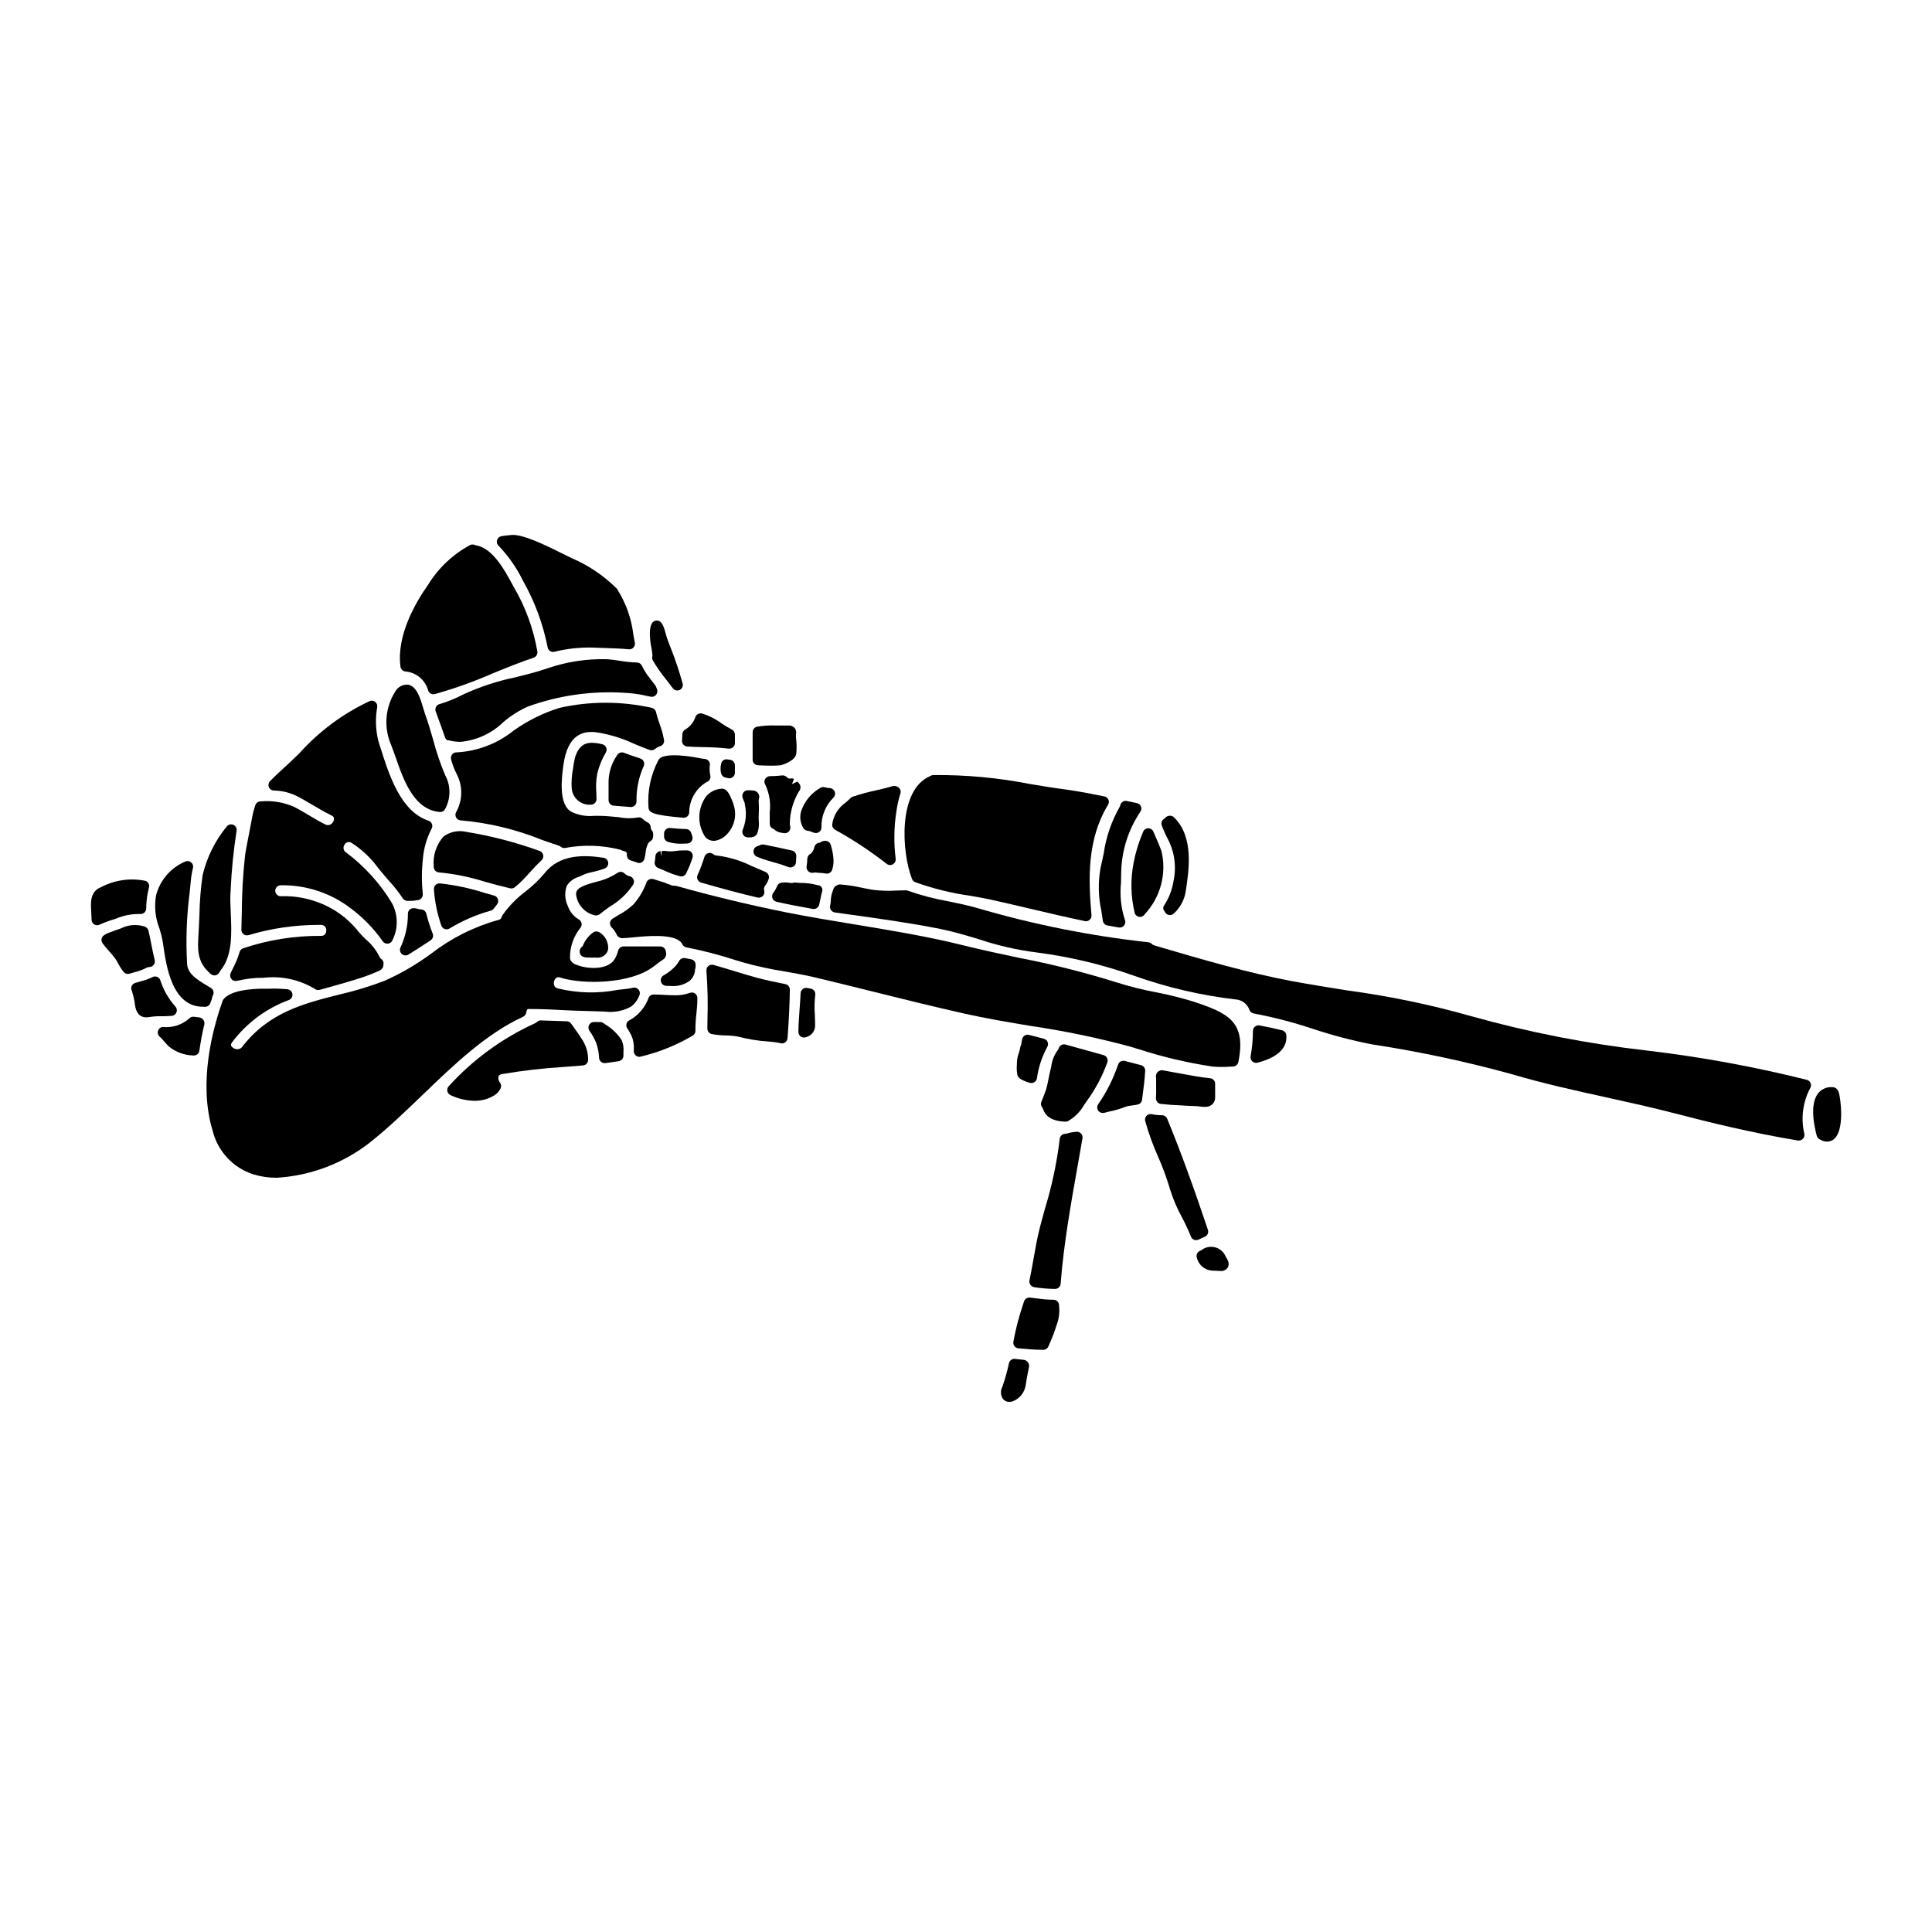 <?xml version="1.0" encoding="UTF-8"?>
<!-- Uploaded to: SVG Repo, www.svgrepo.com, Generator: SVG Repo Mixer Tools -->
<svg fill="#000000" width="800px" height="800px" version="1.1" viewBox="144 144 512 512" xmlns="http://www.w3.org/2000/svg">
 <g>
  <path d="m324.74 340.36c0 0.773 0.602 1.418 1.375 1.473 1.477 0.102 2.965 0.133 4.457 0.168h-0.004c2.184 0.016 4.359 0.148 6.527 0.395 0.062 0.004 0.129 0.004 0.191 0 0.816 0 1.477-0.66 1.477-1.477v-2.262c0-0.566-0.324-1.086-0.84-1.332-0.93-0.48-1.828-1.02-2.695-1.613-1.566-1.16-3.32-2.047-5.184-2.625-0.742-0.184-1.508 0.227-1.762 0.949-0.469 1.398-1.434 2.578-2.715 3.309-0.426 0.25-0.695 0.691-0.727 1.184-0.043 1.012-0.094 1.645-0.102 1.832z"/>
  <path d="m316.91 317.73-0.047 0.266c-0.078 0.348-0.027 0.715 0.148 1.027 1.078 1.836 2.305 3.586 3.66 5.231 0.547 0.703 1.102 1.41 1.633 2.129 0.277 0.379 0.715 0.605 1.184 0.605 0.219 0 0.434-0.047 0.633-0.141 0.633-0.305 0.961-1.016 0.785-1.695-0.898-3.277-1.98-6.5-3.242-9.656-0.512-1.336-0.918-2.363-1.062-2.938-0.645-2.414-1.18-4.496-2.965-4.039-2.469 0.625-0.965 7.394-0.961 7.394 0.113 0.582 0.188 1.18 0.234 1.816z"/>
  <path d="m453.19 365.79c2.043 3.602 2.676 7.832 1.77 11.871-0.371 2.234-1.203 4.371-2.441 6.269-0.371 0.5-0.312 1.203 0.145 1.637 0.18 0.465 0.586 0.809 1.078 0.902 0.098 0.023 0.195 0.031 0.293 0.031 0.402 0.008 0.789-0.152 1.07-0.441 1.57-1.441 2.641-3.348 3.055-5.438 0.934-5.902 2.34-14.852-3.086-20.074-0.352-0.297-0.816-0.43-1.273-0.352-0.465 0.066-0.883 0.324-1.148 0.711-0.707 0.32-1.043 1.133-0.77 1.859 0.363 1.023 0.836 2.023 1.309 3.023z"/>
  <path d="m341.06 356.1c0.074 0.141 0.141 0.285 0.195 0.434l0.02 0.059v0.004c0.078 0.23 0.125 0.473 0.141 0.719 0.477 2.195 0.273 4.484-0.582 6.562-0.188 0.453-0.137 0.973 0.137 1.383 0.273 0.406 0.734 0.652 1.227 0.656 1.133 0 1.812 0 2.438-0.934h-0.004c0.438-1.129 0.586-2.344 0.438-3.543l-0.023-0.758 0.035-1.031c0.066-1.07 0.055-2.144-0.039-3.215-0.008-0.211 0.012-0.418 0.059-0.625 0.203-0.535 0.129-1.141-0.203-1.609-0.336-0.469-0.879-0.738-1.453-0.723-0.352 0-0.715-0.023-1.18-0.051v-0.004c-0.512-0.031-1.004 0.215-1.289 0.641-0.289 0.426-0.344 0.969-0.141 1.441z"/>
  <path d="m338.29 356.86c-0.859-2.332-1.656-4.008-3.148-3.84h-0.051c-1.496 0.133-2.891 0.828-3.894 1.945-2.43 3.254-2.5 7.699-0.168 11.023 0.578 0.543 1.34 0.848 2.133 0.844h0.23c1.414-0.227 2.691-0.98 3.578-2.109 1.77-2.066 2.312-4.922 1.43-7.496 0.012-0.039-0.102-0.344-0.109-0.367z"/>
  <path d="m321 367.09c0.27 0.094 0.547 0.172 0.828 0.234 0.895 0.195 1.809 0.285 2.723 0.27 0.566 0 1.109-0.023 1.602-0.051 0.457-0.027 0.879-0.27 1.137-0.652 0.258-0.379 0.32-0.859 0.172-1.297l-0.309-0.891h0.004c-0.199-0.586-0.746-0.988-1.367-1.004-1.207-0.023-2.637-0.098-4.168-0.273v0.004c-0.418-0.047-0.836 0.086-1.148 0.367s-0.492 0.68-0.492 1.102v0.789-0.004c-0.004 0.641 0.41 1.211 1.02 1.406z"/>
  <path d="m313.34 372.71c0.664 0.004 1.246-0.438 1.426-1.074 0.152-0.586 0.266-1.18 0.344-1.781 0.07-0.801 0.285-1.586 0.637-2.312 0.16-0.262 0.383-0.477 0.648-0.629 0.379-0.242 0.629-0.641 0.684-1.09 0.023-0.254 0.027-0.516 0.027-0.789v0.004c0-0.348-0.121-0.688-0.348-0.953-0.199-0.23-0.312-0.523-0.312-0.832 0-0.555-0.312-1.062-0.812-1.312-0.469-0.227-0.898-0.531-1.27-0.898-0.375-0.379-0.922-0.527-1.438-0.395-1.664 0.289-3.363 0.254-5.016-0.098-1.734-0.168-3.699-0.359-5.617-0.359h-0.789l0.004 0.004c-2.051 0.211-4.117-0.137-5.984-1.012-3.652-1.867-2.641-9.309-2.211-12.477 1.18-8.328 5.363-8.941 8.438-8.688 3.609 0.527 7.117 1.586 10.414 3.148 1.336 0.547 2.656 1.09 3.973 1.574h-0.004c0.492 0.176 1.039 0.082 1.441-0.25 0.422-0.336 0.902-0.594 1.418-0.758 0.676-0.23 1.094-0.906 0.992-1.613-0.191-1.09-0.461-2.16-0.812-3.203-0.16-0.508-0.336-1.004-0.504-1.496-0.328-0.879-0.602-1.777-0.809-2.691-0.117-0.562-0.551-1.004-1.109-1.141-8.059-1.809-16.422-1.809-24.484 0-4.356 1.355-8.465 3.394-12.184 6.039-4.281 3.445-9.535 5.457-15.027 5.75-0.477-0.043-0.945 0.168-1.234 0.551-0.297 0.371-0.395 0.863-0.27 1.324 0.352 1.363 0.855 2.684 1.504 3.934 1.629 3.16 1.562 6.926-0.176 10.027-0.25 0.449-0.246 0.996 0.008 1.445 0.254 0.445 0.723 0.73 1.234 0.746 7.426 0.648 14.707 2.406 21.609 5.211 1.477 0.516 2.945 1.023 4.394 1.508 0.18 0.059 0.352 0.152 0.5 0.273 0.359 0.301 0.84 0.41 1.289 0.293 4.75-0.879 9.629-0.727 14.312 0.449 0.168 0.027 0.328 0.086 0.473 0.176 0.172 0.113 0.371 0.188 0.574 0.219 0.914 0.133 0.875 0.707 0.855 0.984-0.047 0.664 0.359 1.273 0.988 1.492l1.754 0.582v0.004c0.148 0.062 0.305 0.102 0.469 0.113z"/>
  <path d="m331.15 351.32c0.051-0.023 0.254-0.121 0.309-0.152 0.617-0.305 0.941-0.992 0.785-1.66-0.211-0.887-0.254-1.809-0.125-2.711 0.059-0.402-0.051-0.812-0.305-1.129s-0.629-0.512-1.031-0.547c-0.531-0.039-1.059-0.121-1.574-0.242-0.094-0.023-9.633-1.969-10.754 0.617-2.012 3.84-2.914 8.164-2.602 12.488 0.145 1.254 0.641 2 9.207 2.723h0.121v0.004c0.766 0 1.406-0.586 1.473-1.352-0.008-3.281 1.699-6.328 4.496-8.039z"/>
  <path d="m313.7 345.01c-1.453-0.477-2.934-0.973-4.352-1.523h-0.004c-0.543-0.207-1.16-0.078-1.574 0.332-0.117 0.125-0.215 0.266-0.289 0.418-1.359 1.973-2.121 4.297-2.203 6.691v5.117c0 0.773 0.602 1.418 1.375 1.469 1.508 0.102 2.918 0.223 3.867 0.309l0.562 0.047h0.125c0.402 0.004 0.793-0.164 1.07-0.457 0.277-0.293 0.422-0.688 0.402-1.094-0.059-3.207 0.598-6.387 1.918-9.312 0.168-0.375 0.168-0.805 0-1.18-0.168-0.391-0.496-0.688-0.898-0.816z"/>
  <path d="m279.51 379.45c0.355 0 0.695-0.125 0.961-0.355l1.07-0.922 0.035-0.031c1.008-0.93 1.969-1.969 2.926-3.047 0.945-1.082 1.949-2.117 3-3.102 0.387-0.352 0.559-0.883 0.449-1.395-0.105-0.516-0.477-0.93-0.973-1.098-6.316-2.281-12.828-3.973-19.453-5.055-2.09-0.477-4.281-0.02-6.004 1.25-1.926 2.191-2.859 5.078-2.574 7.981-0.027 0.797 0.586 1.473 1.383 1.523 4.203 0.402 8.352 1.25 12.375 2.535 2.152 0.602 4.305 1.18 6.492 1.68 0.102 0.023 0.207 0.035 0.312 0.035z"/>
  <path d="m304.75 318.7c-5.273-0.137-10.531 0.664-15.527 2.363-2.863 1-5.832 1.73-8.707 2.441-4.719 0.98-9.309 2.492-13.688 4.504-2.035 1.074-4.172 1.945-6.379 2.594-0.395 0.113-0.727 0.383-0.914 0.75-0.184 0.367-0.211 0.793-0.07 1.18l0.535 1.469c0.637 1.738 1.277 3.484 1.871 5.246 0.203 0.598 0.438 0.957 1.07 0.957h-0.004c1.02 0.258 2.07 0.391 3.121 0.395 4.258-0.398 8.25-2.238 11.312-5.215 1.969-1.691 4.172-3.086 6.539-4.144 8.312-2.996 17.16-4.231 25.977-3.617 1.945 0.105 3.879 0.391 5.769 0.852l0.789 0.16c0.543 0.109 1.102-0.09 1.445-0.523 0.348-0.43 0.422-1.02 0.199-1.523-0.09-0.199-0.168-0.402-0.234-0.609-0.055-0.141-0.133-0.273-0.227-0.391-0.789-1.012-1.574-2.047-2.316-3.062-0.457-0.676-0.859-1.387-1.211-2.121-0.246-0.512-0.762-0.836-1.328-0.836-1.461-0.039-2.918-0.18-4.359-0.426-1.266-0.207-2.481-0.387-3.664-0.441z"/>
  <path d="m274.95 381.34-2.504-0.703c-3.863-1.246-7.848-2.094-11.883-2.527-0.426-0.031-0.848 0.125-1.148 0.43-0.301 0.301-0.457 0.719-0.426 1.145 0.23 3.277 0.891 6.508 1.965 9.609 0.148 0.418 0.473 0.746 0.887 0.898 0.414 0.152 0.875 0.113 1.258-0.113 3.414-2.074 7.102-3.672 10.953-4.746 0.324-0.086 0.613-0.281 0.812-0.555 0.242-0.34 0.512-0.672 0.848-1.094 0.309-0.387 0.402-0.902 0.25-1.375-0.152-0.473-0.531-0.836-1.008-0.969z"/>
  <path d="m302.66 390.97c-0.512-0.238-1.117-0.164-1.555 0.195-1.23 0.922-2.168 2.18-2.707 3.621-0.594 0.344-0.895 1.035-0.742 1.707 0.297 1.285 1.531 1.285 2.965 1.285h1.348-0.004c1.418 0.203 2.773-0.668 3.176-2.047 0.227-1.883-0.688-3.723-2.324-4.688-0.051-0.027-0.102-0.051-0.156-0.074z"/>
  <path d="m304.57 343.4c0.223-0.402 0.246-0.883 0.066-1.305-0.18-0.426-0.551-0.738-0.996-0.852-1.012-0.27-2.055-0.402-3.102-0.395-2.457 0.113-3.969 1.996-4.496 5.602l-0.191 1.27c-0.324 1.664-0.441 3.359-0.352 5.047 0.062 1.266 0.629 2.453 1.574 3.297 0.945 0.84 2.191 1.27 3.453 1.188h0.082c0.383 0 0.754-0.148 1.027-0.418 0.297-0.285 0.457-0.684 0.449-1.094l-0.051-1.719c-0.137-1.672-0.055-3.356 0.25-5.004 0.473-1.977 1.242-3.871 2.285-5.617z"/>
  <path d="m311.8 378.41c0.238-0.398 0.273-0.887 0.098-1.32-0.176-0.43-0.547-0.75-0.996-0.867-0.516-0.117-0.992-0.371-1.383-0.734-0.516-0.52-1.332-0.582-1.922-0.148-1.336 0.879-2.797 1.562-4.332 2.019l-0.52 0.137c-4.246 1.113-6.227 1.836-6.066 3.609h0.004c0.324 2.598 2.191 4.734 4.723 5.41 0.16 0.062 0.332 0.098 0.504 0.094 0.398-0.008 0.785-0.145 1.102-0.395 0.824-0.656 1.648-1.316 2.535-1.914 2.516-1.449 4.656-3.469 6.254-5.891z"/>
  <path d="m336.23 350.05c0.211 0.035 0.418 0.082 0.621 0.141 0.141 0.043 0.281 0.062 0.426 0.062 0.395 0.004 0.77-0.152 1.047-0.43s0.434-0.652 0.43-1.047v-1.969 0.004c0-0.703-0.492-1.309-1.18-1.449-0.305-0.059-0.578-0.09-0.879-0.121-0.738-0.105-1.43 0.387-1.574 1.121-0.219 0.844-0.23 1.73-0.027 2.578 0.129 0.559 0.574 0.992 1.137 1.109z"/>
  <path d="m365.31 363.9c4.785 2.644 9.355 5.66 13.664 9.023 0.262 0.207 0.586 0.32 0.922 0.32 0.254 0 0.504-0.066 0.727-0.195 0.523-0.297 0.812-0.883 0.738-1.477-0.516-4.125-0.457-8.301 0.172-12.41 0.234-1.715 0.617-3.406 1.137-5.055 0.094-0.543-0.117-1.094-0.555-1.43-0.477-0.379-1.113-0.496-1.691-0.312-1.449 0.449-2.953 0.789-4.449 1.129v0.004c-1.957 0.41-3.887 0.934-5.781 1.574-0.301 0.055-0.574 0.203-0.789 0.418-0.395 0.418-0.844 0.789-1.277 1.18v0.004c-1.984 1.348-3.293 3.488-3.59 5.867-0.02 0.562 0.277 1.09 0.773 1.359z"/>
  <path d="m282.61 297.93c3.098 5.481 5.301 11.426 6.519 17.602 0.117 0.715 0.734 1.238 1.457 1.238 0.113-0.004 0.227-0.016 0.336-0.043 3.387-0.844 6.871-1.215 10.359-1.109 1.055 0.051 2.125 0.086 3.199 0.121 2.055 0.066 4.133 0.133 6.172 0.332 0.465 0.055 0.926-0.125 1.234-0.477 0.312-0.348 0.445-0.82 0.355-1.277l-0.395-2.102c-0.477-4.129-1.852-8.105-4.031-11.645-0.066-0.207-0.18-0.395-0.328-0.551-3.473-3.469-7.578-6.238-12.098-8.156-0.328-0.152-0.836-0.395-1.469-0.727-5.387-2.703-11.348-5.59-14.324-5.363-0.98 0.082-1.828 0.184-2.691 0.32v-0.004c-0.555 0.09-1.012 0.484-1.176 1.02-0.168 0.535-0.016 1.121 0.391 1.508 2.633 2.75 4.82 5.891 6.488 9.312z"/>
  <path d="m435.67 373.94c-0.691 3.781-0.625 7.66 0.195 11.414 0.133 0.875 0.273 1.75 0.395 2.633 0.082 0.645 0.574 1.156 1.211 1.27l3.016 0.531c0.531 0.094 1.07-0.105 1.41-0.527 0.34-0.418 0.422-0.988 0.215-1.488-1.031-3.16-1.383-6.5-1.035-9.805 0.023-0.992 0.055-1.992 0.055-2.996 0.148-5.621 1.887-11.09 5.016-15.762 0.461-0.57 0.438-1.395-0.062-1.934-0.25-0.238-0.562-0.398-0.902-0.469l-2.559-0.535c-0.773-0.172-1.543 0.312-1.723 1.086-0.043 0.172-0.105 0.34-0.191 0.496-2.18 3.828-3.613 8.031-4.231 12.395-0.27 1.238-0.516 2.477-0.809 3.691z"/>
  <path d="m444.73 386.04c0.184 0.469 0.594 0.816 1.09 0.918 0.098 0.02 0.195 0.027 0.293 0.027 0.398 0 0.785-0.164 1.062-0.449 0.082-0.094 0.156-0.191 0.223-0.293 4.168-4.481 5.824-10.746 4.406-16.699-0.457-1.285-0.984-2.492-1.504-3.664l-0.641-1.48c-0.227-0.543-0.758-0.898-1.348-0.902-0.582-0.004-1.109 0.34-1.344 0.875-1.148 2.652-2.004 5.426-2.551 8.266-0.867 4.438-0.758 9.008 0.312 13.402z"/>
  <path d="m386.5 377.77c4.731 1.711 9.625 2.926 14.605 3.617 2.121 0.371 4.164 0.727 6 1.141 3.195 0.715 6.402 1.473 9.621 2.227 4.898 1.156 9.84 2.316 14.762 3.348l-0.004 0.004c0.098 0.02 0.195 0.027 0.297 0.031 0.414 0 0.809-0.176 1.09-0.48 0.277-0.305 0.418-0.711 0.383-1.121-0.844-9.766-1.18-20.074 4.394-29.27h-0.004c0.254-0.41 0.289-0.922 0.098-1.363-0.199-0.438-0.598-0.754-1.066-0.848-3.394-0.68-6.902-1.383-10.441-1.852-3.016-0.395-6.043-0.898-9.078-1.395-8.512-1.688-17.18-2.496-25.855-2.406-0.242 0.008-0.477 0.078-0.688 0.203l-0.293 0.152c-8.336 3.762-7.434 19.926-4.637 27.16h0.004c0.141 0.383 0.438 0.691 0.812 0.852z"/>
  <path d="m356.77 363.23c0.199 0.496 0.652 0.844 1.18 0.91 0.281 0.035 0.559 0.098 0.828 0.195l0.453 0.168c0.191 0.082 0.391 0.152 0.594 0.211 0.129 0.035 0.262 0.051 0.395 0.051 0.812 0 1.473-0.66 1.473-1.473-0.082-2.973 1.07-5.844 3.191-7.93 0.406-0.414 0.531-1.027 0.32-1.566-0.211-0.543-0.719-0.91-1.297-0.941-0.453-0.023-0.898-0.098-1.332-0.223-0.367-0.102-0.762-0.059-1.098 0.121-2.434 1.352-4.273 3.566-5.156 6.207-0.43 1.426-0.27 2.965 0.449 4.269z"/>
  <path d="m354.41 350.41c-0.34-0.129-0.715-0.152-1.07-0.074-0.32-0.012-0.621-0.152-0.832-0.391-0.324-0.328-0.781-0.496-1.242-0.449-1.066 0.129-2.137 0.195-3.211 0.195-0.551 0-1.059 0.309-1.312 0.797-0.254 0.488-0.215 1.078 0.105 1.531 1.043 2.254 1.438 4.754 1.141 7.219v3.055c0 0.645 0.422 1.215 1.039 1.406 0.156 0.066 0.293 0.172 0.395 0.309 0.457 0.352 1 0.582 1.574 0.664 0.23 0.023 0.465 0.066 0.719 0.113 0.086 0.016 0.172 0.023 0.262 0.023 0.453 0.004 0.879-0.203 1.16-0.559 0.277-0.359 0.379-0.82 0.27-1.262-0.059-0.223-0.098-0.453-0.105-0.684 0.039-2.988 0.855-5.914 2.363-8.492 0.102-0.129 0.195-0.254 0.285-0.395h-0.004c0.312-0.598 0.227-1.32-0.211-1.832-0.176-0.207-0.395-0.492-0.496-0.426l-1.348 0.629z"/>
  <path d="m344.83 346.8c0.105 0 1.816 0.113 3.566 0.113 0.824 0 1.652-0.023 2.328-0.094 0.789-0.086 4.019-1.238 4.289-3.043 0.137-1.309 0.125-2.629-0.031-3.938l-0.062-0.789v0.004c-0.004-0.18 0.008-0.359 0.035-0.535 0.125-0.57-0.012-1.164-0.371-1.621-0.453-0.453-1.082-0.684-1.723-0.629h-3.195c-1.68-0.078-3.367 0.027-5.027 0.316-0.684 0.141-1.18 0.746-1.18 1.449v7.281c-0.008 0.777 0.594 1.43 1.371 1.484z"/>
  <path d="m347.7 376.92c0.246-0.734-0.113-1.531-0.824-1.832l-1.012-0.441c-0.457-0.203-0.91-0.395-1.336-0.574l-1.328-0.566h0.004c-2.941-1.461-6.109-2.41-9.367-2.805-0.293-0.012-0.574-0.125-0.789-0.324-0.379-0.32-0.891-0.43-1.367-0.289-0.477 0.141-0.852 0.508-0.996 0.984-0.5 1.633-1.105 3.231-1.812 4.789-0.18 0.391-0.18 0.84 0 1.23 0.18 0.391 0.52 0.684 0.934 0.805 5.731 1.652 10.48 2.914 14.957 3.965 0.109 0.023 0.223 0.035 0.336 0.035 0.457 0 0.891-0.215 1.168-0.574 0.281-0.363 0.375-0.836 0.258-1.277-0.145-0.484-0.039-1.008 0.285-1.395 0.406-0.512 0.711-1.102 0.891-1.73z"/>
  <path d="m319.16 371.03-0.082-1.477c-0.758 0.039-1.363 0.652-1.395 1.41-0.012 0.453-0.062 0.902-0.156 1.344-0.172 0.719 0.211 1.453 0.898 1.723 0.629 0.242 1.25 0.516 1.871 0.789 0.617 0.273 1.211 0.527 1.906 0.789l1.887 0.586h-0.004c0.145 0.047 0.297 0.07 0.449 0.07 0.648-0.004 1.223-0.43 1.414-1.051 0.629-1.262 1.156-2.57 1.574-3.918 0.148-0.449 0.07-0.941-0.207-1.324-0.277-0.379-0.723-0.605-1.191-0.609h-1.125c-0.637 0.012-1.27 0.059-1.902 0.145-0.727 0.121-1.461 0.145-2.191 0.07-0.508-0.094-1.023-0.113-1.531-0.051z"/>
  <path d="m352.92 373.77c0.176 0.074 0.363 0.109 0.555 0.109 0.781-0.004 1.426-0.613 1.469-1.398l0.078-1.574h0.004c0.031-0.719-0.457-1.359-1.16-1.516-2.754-0.613-5.773-1.25-7.434-1.574-0.316-0.055-0.645-0.012-0.938 0.121-0.254 0.125-0.516 0.23-0.785 0.312-0.602 0.188-1.016 0.734-1.031 1.363-0.016 0.641 0.367 1.223 0.961 1.461 0.508 0.203 1.012 0.395 1.523 0.578 0.867 0.297 1.805 0.562 2.754 0.84l0.004-0.004c1.355 0.355 2.691 0.785 4 1.281z"/>
  <path d="m363.12 375.53c0.652 0 1.227-0.426 1.414-1.047 0.242-0.773 0.367-1.578 0.367-2.387-0.059-1.426-0.305-2.832-0.742-4.188-0.18-0.641-0.762-1.078-1.426-1.082-0.535-0.012-1.059 0.168-1.473 0.508-0.684 0-1.281 0.469-1.438 1.137-0.125 0.684-0.469 1.312-0.98 1.785-0.52 0.223-0.867 0.723-0.895 1.289-0.016 0.676-0.078 1.352-0.18 2.019-0.141 0.797 0.387 1.562 1.18 1.711 0.348 0.062 0.707 0.035 1.039-0.078 0.484 0.074 0.973 0.121 1.465 0.141 0.434 0.008 0.863 0.055 1.285 0.145 0.125 0.031 0.254 0.047 0.383 0.047z"/>
  <path d="m349.74 382.98c3.227 0.715 6.453 1.336 9.664 1.898v-0.004c0.082 0.016 0.168 0.023 0.254 0.023 0.676 0 1.266-0.461 1.43-1.117 0.133-0.547 0.242-1.094 0.355-1.645 0.109-0.551 0.223-1.141 0.395-1.719 0.172-0.41 0.137-0.875-0.09-1.258-0.215-0.348-0.598-0.562-1.004-0.555-1.078-0.301-2.184-0.496-3.301-0.578l-0.551-0.02c-0.535 0-1.309-0.039-2.098-0.125-0.215-0.016-0.434 0.008-0.641 0.07-0.094 0.035-0.191 0.059-0.293 0.074-0.168 0-0.375-0.035-0.598-0.062-0.781-0.145-1.582-0.145-2.359 0-0.441 0.125-0.797 0.449-0.969 0.875-0.262 0.645-0.609 1.25-1.031 1.805-0.297 0.402-0.371 0.926-0.195 1.395 0.172 0.469 0.574 0.816 1.059 0.926z"/>
  <path d="m462.36 475.32-0.395 0.188 0.004 0.004c-0.699 0.312-1.039 1.105-0.789 1.824 0.508 2.043 2.367 3.461 4.473 3.406 0.395 0 0.727 0.023 1.031 0.043 0.227 0 0.465 0.031 0.707 0.031 0.777 0.098 1.539-0.254 1.969-0.91 0.633-1.078-0.102-2.227-0.539-2.902v0.004c-0.496-1.215-1.539-2.125-2.809-2.457-1.27-0.332-2.625-0.047-3.652 0.77z"/>
  <path d="m446.36 426.27c-1.441-0.355-2.856-0.73-4.273-1.109-0.754-0.203-1.531 0.219-1.777 0.957-1.262 3.738-3.043 7.281-5.285 10.531-0.309 0.449-0.344 1.035-0.086 1.52 0.254 0.484 0.758 0.789 1.309 0.785 0.133 0.004 0.266-0.012 0.395-0.047 0.523-0.141 1.047-0.266 1.574-0.395 1.363-0.273 2.699-0.668 3.992-1.18 0.621-0.211 1.266-0.34 1.918-0.395 0.48-0.066 0.961-0.133 1.402-0.23 0.613-0.145 1.066-0.66 1.129-1.285l0.113-0.863c0.297-2.207 0.598-4.496 0.711-6.785h0.004c0.031-0.703-0.438-1.332-1.125-1.504z"/>
  <path d="m437.37 424.35c-0.191-0.359-0.52-0.625-0.914-0.734l-10.078-2.801h0.004c-0.777-0.215-1.586 0.234-1.812 1.008-0.074 0.25-0.211 0.48-0.395 0.668-0.855 1.215-1.398 2.625-1.574 4.102l-0.164 0.723c-0.238 0.875-0.395 1.754-0.578 2.633v0.004c-0.168 0.973-0.391 1.938-0.668 2.887-0.203 0.609-0.453 1.215-0.699 1.828-0.18 0.449-0.367 0.906-0.535 1.359l-0.004-0.004c-0.172 0.465-0.102 0.984 0.191 1.383 0.129 0.168 0.23 0.359 0.301 0.562 0.469 1.445 1.883 3.188 5.922 3.277h0.039c0.211 0.004 0.418-0.043 0.609-0.129 1.805-1.035 3.297-2.539 4.316-4.352l0.621-0.883c2.324-3.176 4.18-6.668 5.512-10.367 0.133-0.383 0.098-0.805-0.094-1.164z"/>
  <path d="m414.65 430.05c0.719 0.406 1.492 0.711 2.293 0.914 0.129 0.035 0.262 0.051 0.395 0.051 0.703 0 1.309-0.492 1.449-1.184 0.398-2.91 1.316-5.727 2.711-8.316 0.262-0.398 0.316-0.898 0.145-1.34-0.172-0.445-0.547-0.781-1.008-0.898l-1.234-0.328c-0.906-0.234-1.77-0.465-2.731-0.695h-0.004c-0.383-0.094-0.789-0.031-1.121 0.18-0.336 0.207-0.574 0.539-0.664 0.922-0.109 0.48-0.164 0.902-0.238 1.422-0.133 0.285-0.23 0.586-0.293 0.898-0.074 0.461-0.191 0.914-0.348 1.352-0.301 0.816-0.473 1.676-0.504 2.543l-0.02 0.738v0.004c-0.082 0.898-0.023 1.809 0.172 2.691 0.199 0.457 0.555 0.828 1 1.047z"/>
  <path d="m429.16 443.94c-0.25 0.047-0.512 0.07-0.766 0.094l-0.762 0.117h-0.004c-0.488 0.168-0.992 0.281-1.504 0.34-0.688 0.086-1.223 0.637-1.285 1.328-0.75 6.262-2.055 12.441-3.91 18.469-0.434 1.574-0.871 3.176-1.297 4.781-0.734 2.836-1.258 5.816-1.766 8.703-0.332 1.867-0.656 3.731-1.047 5.57-0.074 0.414 0.027 0.844 0.285 1.18 0.25 0.34 0.629 0.562 1.051 0.613 1.715 0.262 3.445 0.41 5.184 0.441h0.293-0.004c0.766-0.008 1.395-0.598 1.453-1.359 0.789-10.359 2.691-21.016 4.516-31.32 0.434-2.418 0.855-4.828 1.27-7.231 0.09-0.469-0.059-0.953-0.391-1.293-0.344-0.352-0.832-0.512-1.316-0.434z"/>
  <path d="m352.13 404.8c-2.449-0.48-5.066-1.023-7.613-1.707-1.812-0.488-3.746-1.082-5.758-1.695-1.852-0.566-3.766-1.148-5.684-1.684v-0.004c-0.469-0.133-0.977-0.023-1.348 0.293-0.375 0.316-0.57 0.797-0.52 1.281 0.328 4.262 0.418 8.539 0.281 12.812l-0.031 2.484c-0.004 0.703 0.488 1.316 1.18 1.461 1.262 0.223 2.535 0.348 3.816 0.367 1.066 0.012 2.133 0.117 3.184 0.316 2.613 0.68 5.285 1.113 7.977 1.289l1.574 0.156v0.004c0.566 0.066 1.129 0.164 1.688 0.293 0.113 0.031 0.234 0.047 0.352 0.043 0.309 0.004 0.609-0.09 0.859-0.27 0.355-0.25 0.578-0.648 0.613-1.078l0.129-1.75c0.281-4.035 0.441-7.672 0.488-11.129 0.016-0.719-0.484-1.344-1.188-1.484z"/>
  <path d="m358.83 405.99-0.93-0.172c-0.418-0.07-0.848 0.039-1.18 0.301-0.332 0.266-0.531 0.66-0.551 1.086-0.055 1.332-0.156 2.672-0.254 4.016-0.156 2.094-0.312 4.191-0.328 6.25v-0.004c-0.004 0.395 0.148 0.773 0.426 1.051 0.277 0.281 0.656 0.438 1.051 0.434 0.172 0 0.344-0.027 0.504-0.086 1.469-0.336 2.492-1.664 2.445-3.168 0-0.875-0.035-1.766-0.074-2.664-0.129-1.785-0.094-3.582 0.109-5.363 0.121-0.797-0.422-1.543-1.219-1.68z"/>
  <path d="m415.21 504.36c-0.73-0.07-1.473-0.137-2.203-0.23v-0.004c-0.758-0.102-1.465 0.398-1.625 1.145-0.445 2.129-1.035 4.227-1.758 6.281-0.574 1.062-0.465 2.363 0.281 3.316 0.41 0.43 0.98 0.664 1.574 0.648 0.297-0.004 0.598-0.051 0.883-0.141 1.797-0.676 3.106-2.258 3.43-4.152 0.203-1.43 0.48-2.824 0.75-4.215l0.172-0.883h0.004c0.051-0.426-0.082-0.855-0.363-1.18-0.289-0.34-0.699-0.551-1.145-0.586z"/>
  <path d="m424.67 490.22v-0.395 0.004c-0.055-0.773-0.695-1.375-1.469-1.375-1.473-0.023-2.941-0.145-4.398-0.359-0.613-0.078-1.223-0.152-1.852-0.219-0.695-0.078-1.348 0.344-1.574 1.008l-0.289 0.898 0.004-0.004c-1.086 3.191-1.934 6.461-2.527 9.777-0.082 0.41 0.012 0.836 0.262 1.176 0.25 0.336 0.629 0.551 1.043 0.594 2.141 0.199 4.43 0.395 6.602 0.395 0.566 0 1.086-0.324 1.332-0.836 0.242-0.508 0.461-1.035 0.758-1.754l0.27-0.668c0.32-0.789 0.645-1.602 0.887-2.414l0.215-0.668v-0.004c0.598-1.5 0.867-3.109 0.785-4.723-0.023-0.141-0.039-0.289-0.047-0.434z"/>
  <path d="m251.57 321.96c2.828 0.293 5.18 2.309 5.906 5.055 0.211 0.586 0.766 0.973 1.387 0.973 0.121 0 0.242-0.012 0.359-0.043 5.211-1.461 10.316-3.285 15.273-5.457 3.57-1.465 7.266-2.977 10.922-4.191v-0.004c0.664-0.219 1.082-0.879 1-1.574-1.035-6.074-3.172-11.91-6.297-17.223l-0.367-0.676c-1.918-3.543-5.117-9.508-9.5-10.273h-0.004c-0.145-0.023-0.289-0.066-0.422-0.125-0.402-0.176-0.855-0.168-1.25 0.023-4.562 2.461-8.398 6.082-11.113 10.5-3.215 4.523-8.449 13.383-7.332 21.738 0.098 0.723 0.711 1.266 1.438 1.277z"/>
  <path d="m483.77 417.04c-2.012-0.492-4.023-0.93-5.988-1.289v-0.004c-0.434-0.078-0.879 0.043-1.215 0.328-0.34 0.285-0.531 0.703-0.527 1.145-0.012 2.258-0.215 4.516-0.613 6.738-0.07 0.426 0.051 0.863 0.328 1.195 0.281 0.332 0.691 0.52 1.125 0.52 0.125 0.004 0.25-0.012 0.371-0.047 6.715-1.734 7.871-4.926 7.637-7.289-0.055-0.629-0.504-1.148-1.117-1.297z"/>
  <path d="m631.33 433.61c-0.289-0.938-0.816-1.441-1.574-1.492-1.48-0.164-2.945 0.426-3.894 1.574-2.363 2.914-1.055 8.883-0.395 11.316 0.113 0.402 0.391 0.738 0.77 0.926 0.586 0.379 1.266 0.594 1.965 0.609 0.633-0.004 1.25-0.215 1.746-0.605 3.019-2.34 1.797-10.98 1.383-12.328z"/>
  <path d="m460.41 409.48c-3.348-1.039-6.754-1.891-10.195-2.543-3.434-0.648-6.828-1.5-10.164-2.547-8.57-2.684-17.285-4.879-26.105-6.578-4.867-1.031-9.906-2.098-14.727-3.305-9.355-2.344-19.145-3.938-28.617-5.512-6.019-0.988-12.246-2.012-18.25-3.207-9.918-2.004-19.703-4.356-29.086-7l-0.004 0.004c-0.164-0.047-0.332-0.062-0.504-0.055-0.227 0.02-0.453-0.008-0.668-0.086l-0.789-0.289c-0.469-0.172-0.938-0.344-1.574-0.59-0.426-0.121-0.844-0.254-1.258-0.395-0.418-0.137-0.922-0.293-1.395-0.43v0.004c-0.402-0.09-0.824-0.02-1.176 0.203-0.348 0.223-0.594 0.574-0.684 0.977-0.762 2.023-1.887 3.891-3.316 5.512-1.145 1.09-2.438 2.016-3.832 2.754-0.59 0.355-1.18 0.707-1.742 1.074h-0.004c-0.367 0.242-0.613 0.637-0.66 1.074-0.051 0.438 0.102 0.875 0.41 1.191 0.594 0.582 1.066 1.273 1.402 2.035 0.355 0.633 1.078 0.969 1.793 0.832 0.555 0 1.453-0.086 2.559-0.195 3.352-0.332 10.328-1.023 12.559 1.211 0.191 0.191 0.348 0.414 0.461 0.66 0.215 0.414 0.609 0.707 1.07 0.785 4.457 0.875 8.855 2.023 13.176 3.434l1.719 0.52c3.711 1.043 7.477 1.859 11.285 2.453 2.562 0.453 5.117 0.906 7.609 1.488 5.344 1.27 10.703 2.598 16.062 3.938 7.738 1.922 15.742 3.906 23.617 5.676 5.926 1.332 12.039 2.363 17.961 3.344h-0.004c8.75 1.293 17.418 3.09 25.957 5.391l2.633 0.789 0.004-0.004c6.328 2.055 12.82 3.578 19.406 4.555 0.785 0.078 1.574 0.109 2.363 0.102 0.93 0 2.004-0.035 3.148-0.121 0.656-0.051 1.199-0.531 1.328-1.18 2.18-10.746-2.797-12.969-11.77-15.969z"/>
  <path d="m451.73 436.56 2.449 0.227h0.043c0.934 0.039 1.84 0.098 2.754 0.152 1.352 0.086 2.691 0.172 4.07 0.199 0.262 0 0.547 0.047 0.84 0.082l-0.004 0.008c0.449 0.066 0.898 0.105 1.348 0.113 0.727 0.043 1.441-0.188 2.008-0.645 0.531-0.492 0.82-1.195 0.785-1.918v-2.852c-0.008-0.188-0.008-0.375 0-0.562 0.086-0.805-0.5-1.527-1.305-1.613-3.07-0.34-5.691-0.832-9.016-1.457l-3.633-0.668h-0.004c-0.438-0.043-0.875 0.102-1.203 0.395-0.449 0.391-0.633 1-0.477 1.574v1.359c0 1.258 0.043 2.652-0.039 4.055v-0.004c-0.043 0.812 0.574 1.504 1.383 1.555z"/>
  <path d="m463.3 471.74c0.703-0.301 1.055-1.094 0.812-1.82-3.938-11.766-7.375-21.129-10.801-29.461-0.223-0.543-0.746-0.902-1.332-0.918-0.91 0.012-1.82-0.078-2.711-0.262-0.504-0.121-1.035 0.027-1.398 0.395-0.363 0.367-0.512 0.902-0.383 1.402 0.906 3.246 2.055 6.418 3.43 9.496 1.23 2.789 2.285 5.652 3.148 8.578 0.809 2.606 1.879 5.125 3.195 7.516 0.871 1.637 1.652 3.316 2.344 5.035 0.219 0.574 0.77 0.953 1.383 0.953 0.219 0 0.438-0.047 0.637-0.145 0.539-0.25 1.105-0.516 1.676-0.77z"/>
  <path d="m622.88 430.18c-13.875-3.473-27.961-6.059-42.168-7.742-15.832-1.785-31.492-4.844-46.836-9.141-10.77-3.055-21.746-5.336-32.844-6.824-4.926-0.789-9.84-1.574-14.742-2.481-11.672-2.191-23.586-5.691-35.113-9.074l-1.332-0.395 0.004 0.004c-0.242-0.07-0.461-0.207-0.629-0.395-0.242-0.238-0.562-0.391-0.902-0.426-15.324-1.676-30.473-4.707-45.262-9.051-2.539-0.727-5.164-1.266-7.703-1.789v-0.004c-3.664-0.641-7.269-1.586-10.777-2.824-0.176-0.078-0.367-0.113-0.559-0.098l-2.387 0.059c-2.113 0.141-4.238 0.074-6.34-0.195-0.973-0.148-1.945-0.352-2.922-0.547v-0.004c-1.871-0.43-3.769-0.719-5.684-0.863-0.344-0.027-0.688 0.074-0.965 0.285-0.402 0.164-0.711 0.496-0.844 0.91l-0.156 0.469h-0.004c-0.328 0.816-0.512 1.68-0.551 2.559 0.004 0.469-0.055 0.934-0.164 1.391-0.094 0.402-0.012 0.828 0.223 1.168 0.234 0.344 0.598 0.574 1.008 0.633l4.594 0.645c7.699 1.078 15.652 2.191 23.297 3.715 3.379 0.668 6.859 1.711 10.234 2.719v0.004c5.043 1.699 10.242 2.883 15.523 3.543 8.719 1.133 17.297 3.188 25.586 6.125 8.707 3.109 17.742 5.223 26.926 6.297 1.715 0.086 3.207 1.219 3.75 2.848 0.199 0.465 0.621 0.797 1.117 0.879 5.301 1 10.527 2.359 15.645 4.07 5.055 1.676 10.211 3.035 15.438 4.074l0.465 0.078c12.457 1.906 24.789 4.543 36.938 7.894 8.172 2.422 16.699 4.301 24.953 6.121 6.035 1.332 12.277 2.707 18.285 4.277 8.762 2.277 20.375 5.152 32.5 7.156 0.082 0.008 0.164 0.008 0.246 0 0.449 0 0.875-0.211 1.156-0.566 0.277-0.352 0.379-0.816 0.277-1.254-0.961-4.133-0.383-8.469 1.629-12.203 0.191-0.395 0.195-0.855 0.016-1.254-0.184-0.398-0.535-0.695-0.957-0.812z"/>
  <path d="m196.76 413.61c-0.441-0.047-0.887-0.09-1.312-0.156h0.004c-0.504-0.082-1.016 0.105-1.348 0.492-1.91 1.668-4.426 2.469-6.945 2.211-0.617 0.039-1.141 0.473-1.297 1.07-0.16 0.617 0.082 1.266 0.605 1.625 0.359 0.344 0.699 0.715 1.008 1.102 0.398 0.496 0.828 0.965 1.293 1.398 1.844 1.477 4.117 2.305 6.477 2.363h0.133c0.73-0.004 1.352-0.539 1.457-1.266 0.352-2.445 0.789-4.805 1.328-7.023 0.07-0.414-0.035-0.844-0.293-1.18-0.262-0.359-0.664-0.59-1.109-0.637z"/>
  <path d="m189.54 413.21c0.562-0.055 1.043-0.426 1.238-0.957s0.066-1.125-0.324-1.531c-1.801-2.019-3.156-4.398-3.977-6.977-0.145-0.406-0.461-0.73-0.867-0.879-0.406-0.152-0.855-0.121-1.234 0.09-0.969 0.484-1.988 0.852-3.043 1.094-0.512 0.141-1.02 0.285-1.535 0.449-0.41 0.129-0.746 0.43-0.914 0.828-0.168 0.395-0.148 0.844 0.055 1.223 0.301 0.926 0.535 1.871 0.699 2.828l0.078 0.562c0.129 1.027 0.465 3.66 3.055 3.66 0.141 0 0.285-0.008 0.426-0.023l0.395-0.051c0.746-0.125 1.5-0.195 2.258-0.215h0.395c1.102 0.027 2.199-0.008 3.297-0.102z"/>
  <path d="m174.71 387.46c2.019-0.863 4.199-1.285 6.394-1.242 0.414 0.039 0.824-0.09 1.141-0.363 0.312-0.273 0.496-0.668 0.5-1.086 0.012-1.879 0.262-3.746 0.738-5.566 0.195-0.723-0.184-1.48-0.883-1.758-4.008-0.832-8.184-0.25-11.809 1.652-2.953 1.148-2.754 4.16-2.629 6.148 0.023 0.438 0.055 0.871 0.055 1.281 0 0.414 0.027 0.816 0.059 1.297 0.031 0.492 0.309 0.934 0.73 1.18 0.227 0.129 0.48 0.199 0.742 0.199 0.227 0 0.449-0.051 0.648-0.152 1.188-0.547 2.414-1.008 3.668-1.375z"/>
  <path d="m182.82 400.48c0.254-0.133 0.535-0.207 0.824-0.215 0.438-0.023 0.84-0.242 1.102-0.594 0.262-0.352 0.355-0.797 0.254-1.223-0.395-1.605-0.699-3.184-0.988-4.648-0.211-1.059-0.395-2.059-0.691-3.281v-0.004c-0.199-0.516-0.641-0.902-1.18-1.031-2.027-0.598-4.211-0.402-6.098 0.551-0.344 0.121-0.676 0.246-1.016 0.359-0.625 0.203-1.23 0.438-1.836 0.668l-0.883 0.336c-0.086 0.035-0.441 0.25-0.52 0.305-0.078 0.051-0.301 0.195-0.348 0.234h0.004c-0.352 0.281-0.555 0.703-0.555 1.152 0.02 0.34 0.133 0.668 0.332 0.941 0.539 0.742 1.141 1.426 1.742 2.109 0.605 0.652 1.172 1.34 1.691 2.059 0.254 0.379 0.48 0.773 0.688 1.18 0.273 0.551 0.594 1.078 0.953 1.574 0.141 0.219 0.305 0.426 0.484 0.617 0.277 0.336 0.695 0.531 1.133 0.531 0.152 0 0.309-0.027 0.457-0.074 0.395-0.125 0.789-0.234 1.18-0.348 1.137-0.266 2.234-0.668 3.269-1.199z"/>
  <path d="m248.86 344.71c2.027 5.875 4.812 13.922 11.699 14.48h0.121c0.469-0.004 0.906-0.23 1.18-0.613 1.621-2.816 1.668-6.277 0.121-9.137-1.281-3.035-2.344-6.156-3.176-9.34-0.656-2.273-1.336-4.629-2.152-6.852-0.129-0.359-0.277-0.859-0.438-1.422-0.789-2.641-1.715-5.926-4.008-6.371l0.004-0.004c-1.363-0.137-2.684 0.523-3.391 1.695-2.75 4.25-3.191 9.594-1.18 14.242 0.387 0.98 0.777 2.113 1.219 3.32z"/>
  <path d="m255.77 385.02c-0.078 0-0.438-0.043-0.516-0.043-0.078 0-0.426-0.102-0.395-0.078-0.562-0.188-1.715-0.469-2.363 0.223h0.004c-0.281 0.305-0.422 0.711-0.395 1.125-0.004 3.094-0.695 6.148-2.019 8.941-0.223 0.59-0.047 1.258 0.438 1.664 0.488 0.406 1.18 0.453 1.719 0.121 1.414-0.871 2.789-1.766 4.168-2.66l1.684-1.098v-0.004c0.59-0.379 0.832-1.121 0.578-1.773-0.68-1.734-1.25-3.512-1.699-5.316-0.145-0.574-0.617-1.008-1.203-1.102z"/>
  <path d="m205.12 401.89c-0.234 0.52-0.152 1.129 0.215 1.566 0.367 0.438 0.949 0.621 1.504 0.477 2.316-0.559 4.699-0.836 7.082-0.816 4.711-0.539 9.461 0.5 13.516 2.957 0.258 0.195 0.57 0.301 0.891 0.301 0.133 0 0.266-0.02 0.395-0.055l2.176-0.605c2.957-0.824 6.004-1.672 9.188-2.719v-0.004c1.578-0.523 3.125-1.141 4.633-1.844 0.535-0.273 0.879-0.82 0.887-1.422 0.156-0.594-0.07-1.219-0.57-1.574-0.238-0.176-0.418-0.418-0.512-0.695-0.879-1.73-2.09-3.262-3.57-4.512-0.641-0.59-1.246-1.219-1.816-1.883-1.828-2.352-4.07-4.352-6.617-5.902-4.281-2.578-9.227-3.844-14.223-3.644-0.762-0.055-1.352-0.691-1.352-1.453 0-0.762 0.59-1.395 1.352-1.453 6.769-0.141 13.387 2.039 18.746 6.18 3.234 2.426 6.059 5.348 8.375 8.66 0.316 0.457 0.859 0.703 1.41 0.629 0.555-0.07 1.016-0.445 1.203-0.969 1.531-3.098 1.465-6.746-0.172-9.793-3.152-5.211-7.281-9.766-12.156-13.418-0.336-0.207-0.566-0.539-0.645-0.926-0.078-0.383 0.004-0.781 0.23-1.105 0.16-0.328 0.457-0.574 0.812-0.672 0.355-0.098 0.734-0.039 1.043 0.16 2.762 1.766 5.168 4.035 7.086 6.691 0.703 0.867 1.449 1.773 2.277 2.723l0.547 0.621 0.004 0.004c1.34 1.449 2.562 3.004 3.656 4.652 0.27 0.434 0.746 0.699 1.258 0.699 0.863 0 0.863 0 1.418-0.027 0.395-0.023 0.789-0.09 1.418-0.191 0.773-0.125 1.316-0.836 1.23-1.617-0.32-3.047-0.316-6.121 0.02-9.164 0.211-2.82 0.992-5.57 2.289-8.082 0.234-0.383 0.281-0.852 0.129-1.273-0.152-0.422-0.488-0.75-0.914-0.895-7.426-2.461-10.449-12.086-12.883-19.816l-0.43-1.371c-0.715-2.918-0.812-5.957-0.281-8.914 0.082-0.516-0.109-1.039-0.512-1.371-0.406-0.332-0.953-0.426-1.445-0.25-7.086 3.305-13.43 8.008-18.652 13.824-0.91 0.883-1.797 1.738-2.656 2.547-0.684 0.648-1.34 1.246-1.969 1.82-1.18 1.066-2.227 2.043-3.184 3.051-0.402 0.418-0.52 1.031-0.301 1.57 0.215 0.535 0.727 0.895 1.309 0.918 2.043 0.02 4.059 0.488 5.902 1.371 1.52 0.758 2.973 1.617 4.426 2.477 1.625 0.957 3.25 1.914 4.969 2.754 0.562 0.27 0.648 0.594 0.664 0.816h-0.004c0.004 0.594-0.293 1.148-0.785 1.48-0.453 0.32-1.047 0.352-1.531 0.082-1.465-0.707-2.856-1.543-4.25-2.383-1.316-0.789-2.629-1.574-3.996-2.262-2.797-1.242-5.867-1.746-8.914-1.461-0.621 0.012-1.172 0.41-1.371 1-0.398 1.137-0.699 2.301-0.898 3.488-0.109 0.668-0.367 1.969-0.645 3.391-0.48 2.457-1.043 5.336-1.18 6.394-0.555 5.039-0.844 10.102-0.871 15.168-0.031 1.512-0.059 3.023-0.109 4.543-0.016 0.473 0.199 0.926 0.574 1.215 0.375 0.293 0.867 0.383 1.32 0.246 6.074-1.816 12.387-2.731 18.73-2.715h0.512c0.383-0.004 0.75 0.156 1.008 0.438 0.258 0.281 0.387 0.66 0.352 1.039 0.008 0.375-0.113 0.742-0.348 1.035-0.258 0.27-0.617 0.41-0.988 0.395-7.027-0.059-14.016 1.051-20.68 3.285-0.48 0.156-0.844 0.547-0.969 1.039-0.414 1.426-0.977 2.809-1.676 4.121-0.246 0.477-0.457 0.949-0.68 1.43z"/>
  <path d="m319.16 404.14c0.16 0.629 0.707 1.086 1.359 1.121 0.434 0.023 0.879 0.039 1.332 0.039h-0.004c1.781 0.148 3.551-0.359 4.984-1.422 0.855-0.785 1.352-1.887 1.371-3.047 0-0.023 0.074-0.129 0.074-0.156 0.059-0.258 0.082-0.523 0.066-0.789 0.113-0.758-0.375-1.473-1.117-1.652-0.395-0.094-0.789-0.16-1.156-0.227l-0.512-0.09c-0.613-0.125-1.238 0.156-1.551 0.695-0.27 0.473-0.578 0.918-0.93 1.336-0.934 1.02-2.027 1.879-3.238 2.547-0.566 0.336-0.844 1.004-0.68 1.645z"/>
  <path d="m283.47 412.33c0.02-0.344 0.148-0.672 0.371-0.934 3.965 0 7.18 0.168 10.289 0.34 3.277 0.176 6.297 0.184 10.004 0.336v-0.004c2.422 0.34 4.887-0.105 7.039-1.262 1.035-0.773 1.828-1.824 2.281-3.035 0.215-0.512 0.125-1.102-0.23-1.523-0.355-0.426-0.922-0.617-1.461-0.492-0.555 0.137-1.117 0.238-1.684 0.301h-0.031l-2.297 0.266h-0.004c-5.293 1.027-10.746 0.891-15.984-0.395-0.484-0.117-0.855-0.504-0.957-0.992-0.133-0.605 0.051-1.238 0.484-1.68 0.324-0.293 0.785-0.363 1.18-0.184 6.094 1.914 18.754 1.723 24.828-2.996h0.004c0.832-0.68 1.699-1.316 2.598-1.906 0.578-0.5 0.793-1.301 0.547-2.027-0.078-0.754-0.711-1.324-1.469-1.324h-9.738c-0.676-0.004-1.266 0.457-1.43 1.113-0.195 0.82-0.523 1.602-0.965 2.32-1.801 2.863-7.281 2.68-10.422 1.289v0.004c-0.676-0.254-1.184-0.82-1.359-1.52-0.086-2.977 0.906-5.879 2.789-8.184 0.246-0.332 0.344-0.746 0.27-1.152-0.078-0.406-0.316-0.762-0.664-0.98-1.379-0.789-2.426-2.047-2.953-3.543-0.824-1.691-0.934-3.644-0.305-5.422 0.727-1.152 1.859-1.996 3.176-2.359 0.512-0.219 1.031-0.445 1.574-0.707 0.664-0.25 1.344-0.445 2.039-0.582 1.117-0.234 2.215-0.551 3.281-0.949 0.617-0.254 0.988-0.887 0.906-1.547-0.078-0.66-0.59-1.184-1.246-1.281-5.211-0.789-11.715-0.988-15.707 4.219h-0.004c-1.453 1.715-3.086 3.273-4.867 4.641-2.328 1.746-4.379 3.832-6.082 6.191-0.156 0.188-0.27 0.406-0.328 0.641-0.094 0.43-0.457 0.75-0.895 0.789-6.449 1.797-12.488 4.832-17.781 8.926-3.856 2.848-8.012 5.266-12.391 7.211-3.969 1.512-8.039 2.742-12.18 3.688-9.102 2.293-18.5 4.672-25.492 13.777h-0.004c-0.355 0.488-0.953 0.73-1.551 0.633-0.578-0.055-1.094-0.387-1.379-0.891-0.043-0.109-0.164-0.395 0.234-0.926 3.844-5.106 9.074-8.996 15.07-11.203 0.629-0.246 1.008-0.887 0.926-1.559-0.086-0.668-0.613-1.195-1.281-1.277-1.617-0.164-3.242-0.219-4.863-0.16h-1.43c-3.258 0-8.992 0.395-10.805 2.945h0.004c-0.117 0.211-0.203 0.434-0.262 0.664-2.578 7.32-6.332 21.48-2.516 34.008 1.34 5.484 5.438 9.875 10.816 11.594 2.012 0.609 4.106 0.91 6.207 0.891 8.984-0.547 17.594-3.812 24.68-9.363 4.699-3.703 9.355-8.188 13.859-12.52 8.301-7.996 16.891-16.262 26.719-20.789h-0.004c0.449-0.211 0.766-0.629 0.844-1.117z"/>
  <path d="m326.81 407.12c-1.301 0.473-2.676 0.688-4.059 0.637-0.895 0-1.797-0.047-2.703-0.098s-1.895-0.105-2.816-0.105l-0.004-0.004c-0.562 0-1.078 0.32-1.324 0.828-0.887 2.516-2.652 4.625-4.973 5.938-0.434 0.168-0.77 0.527-0.898 0.977-0.125 0.449-0.035 0.934 0.246 1.305 0.152 0.215 0.293 0.438 0.422 0.668l0.188 0.316c0.617 1.023 0.984 2.18 1.074 3.375v0.754 0.938c0.027 0.797 0.684 1.426 1.477 1.422 0.121-0.004 0.242-0.023 0.359-0.059 4.844-1.156 9.488-3.027 13.773-5.562 0.469-0.273 0.746-0.781 0.727-1.32-0.016-1.484 0.07-2.965 0.25-4.438 0.133-1.316 0.254-2.59 0.254-3.703v-0.508h0.004c0-0.488-0.242-0.945-0.645-1.219-0.402-0.262-0.906-0.312-1.352-0.141z"/>
  <path d="m308.75 419.68v-0.027c-1.113-1.707-2.602-3.141-4.352-4.18l-0.477-0.34c-0.25-0.176-0.551-0.27-0.855-0.273-0.504-0.027-1.023 0-1.574-0.023-0.562-0.031-1.094 0.266-1.363 0.762-0.277 0.496-0.246 1.109 0.078 1.574 0.715 0.977 1.305 2.031 1.766 3.148 0.469 1.289 0.734 2.641 0.785 4.012 0.039 0.785 0.688 1.402 1.473 1.398 0.062 0.004 0.129 0.004 0.191 0 1.18-0.152 2.363-0.312 3.578-0.52 0.754-0.141 1.281-0.832 1.219-1.602-0.016-0.281-0.016-0.566 0-0.848 0.113-1.051-0.051-2.113-0.469-3.082z"/>
  <path d="m199.73 409.87 0.133-0.395 0.215-0.57h0.004c0.082-0.172 0.133-0.359 0.145-0.547 0.027-0.195 0.094-0.387 0.195-0.555 0.383-0.688 0.16-1.551-0.504-1.969l-1.098-0.668c-2.438-1.465-4.953-2.981-5.219-5.512-0.383-6.359-0.164-12.742 0.656-19.059l0.32-3.266c0.105-1.121 0.297-2.231 0.57-3.324 0.129-0.543-0.059-1.113-0.488-1.473-0.426-0.359-1.023-0.445-1.535-0.223-3.848 1.613-6.719 4.93-7.766 8.965-0.512 2.945-0.207 5.977 0.883 8.758 0.395 1.234 0.703 2.496 0.926 3.773l0.094 0.656c0.789 5.367 2.285 16.586 10.801 16.336 0.094 0.012 0.191 0.023 0.285 0.023 0.613 0 1.164-0.379 1.383-0.953z"/>
  <path d="m296.56 416.96c-0.395-0.555-0.789-1.105-1.18-1.664-0.27-0.391-0.707-0.629-1.18-0.645l-6.844-0.23c-0.41-0.016-0.809 0.145-1.098 0.434-0.16 0.176-0.367 0.305-0.598 0.375-8.609 3.938-16.332 9.582-22.699 16.586-0.344 0.34-0.5 0.828-0.418 1.305 0.082 0.477 0.395 0.883 0.832 1.09 1.98 0.953 4.144 1.469 6.34 1.508 1.949 0.047 3.863-0.504 5.488-1.574 0.641-0.43 1.148-1.031 1.461-1.734 0.234-0.504 0.16-1.102-0.188-1.539-0.375-0.449-0.508-1.055-0.355-1.621 0.074-0.199 0.242-0.477 0.832-0.59h-0.004c5.492-0.938 11.027-1.578 16.59-1.914 1.66-0.129 3.32-0.262 4.981-0.395l-0.004 0.004c0.781-0.074 1.371-0.742 1.344-1.523 0.004-1.742-0.461-3.453-1.344-4.953-0.605-1.02-1.277-1.973-1.957-2.918z"/>
  <path d="m199.86 402.13c0.27 0.227 0.613 0.352 0.965 0.352 0.066 0.008 0.133 0.008 0.195 0 0.422-0.055 0.797-0.289 1.031-0.641l0.227-0.395h0.004c0.043-0.086 0.094-0.168 0.148-0.246 3.238-3.891 2.965-9.957 2.719-15.316-0.082-1.863-0.164-3.617-0.078-5.07l0.051-0.875v0.004c0.23-5.273 0.758-10.531 1.574-15.746 0.121-0.672-0.234-1.336-0.859-1.609-0.625-0.273-1.355-0.082-1.77 0.461-3.055 3.738-5.231 8.121-6.363 12.816-0.504 3.488-0.789 7.008-0.855 10.531-0.059 1.473-0.113 2.953-0.215 4.606-0.297 4.769-0.496 7.934 3.227 11.129z"/>
 </g>
</svg>